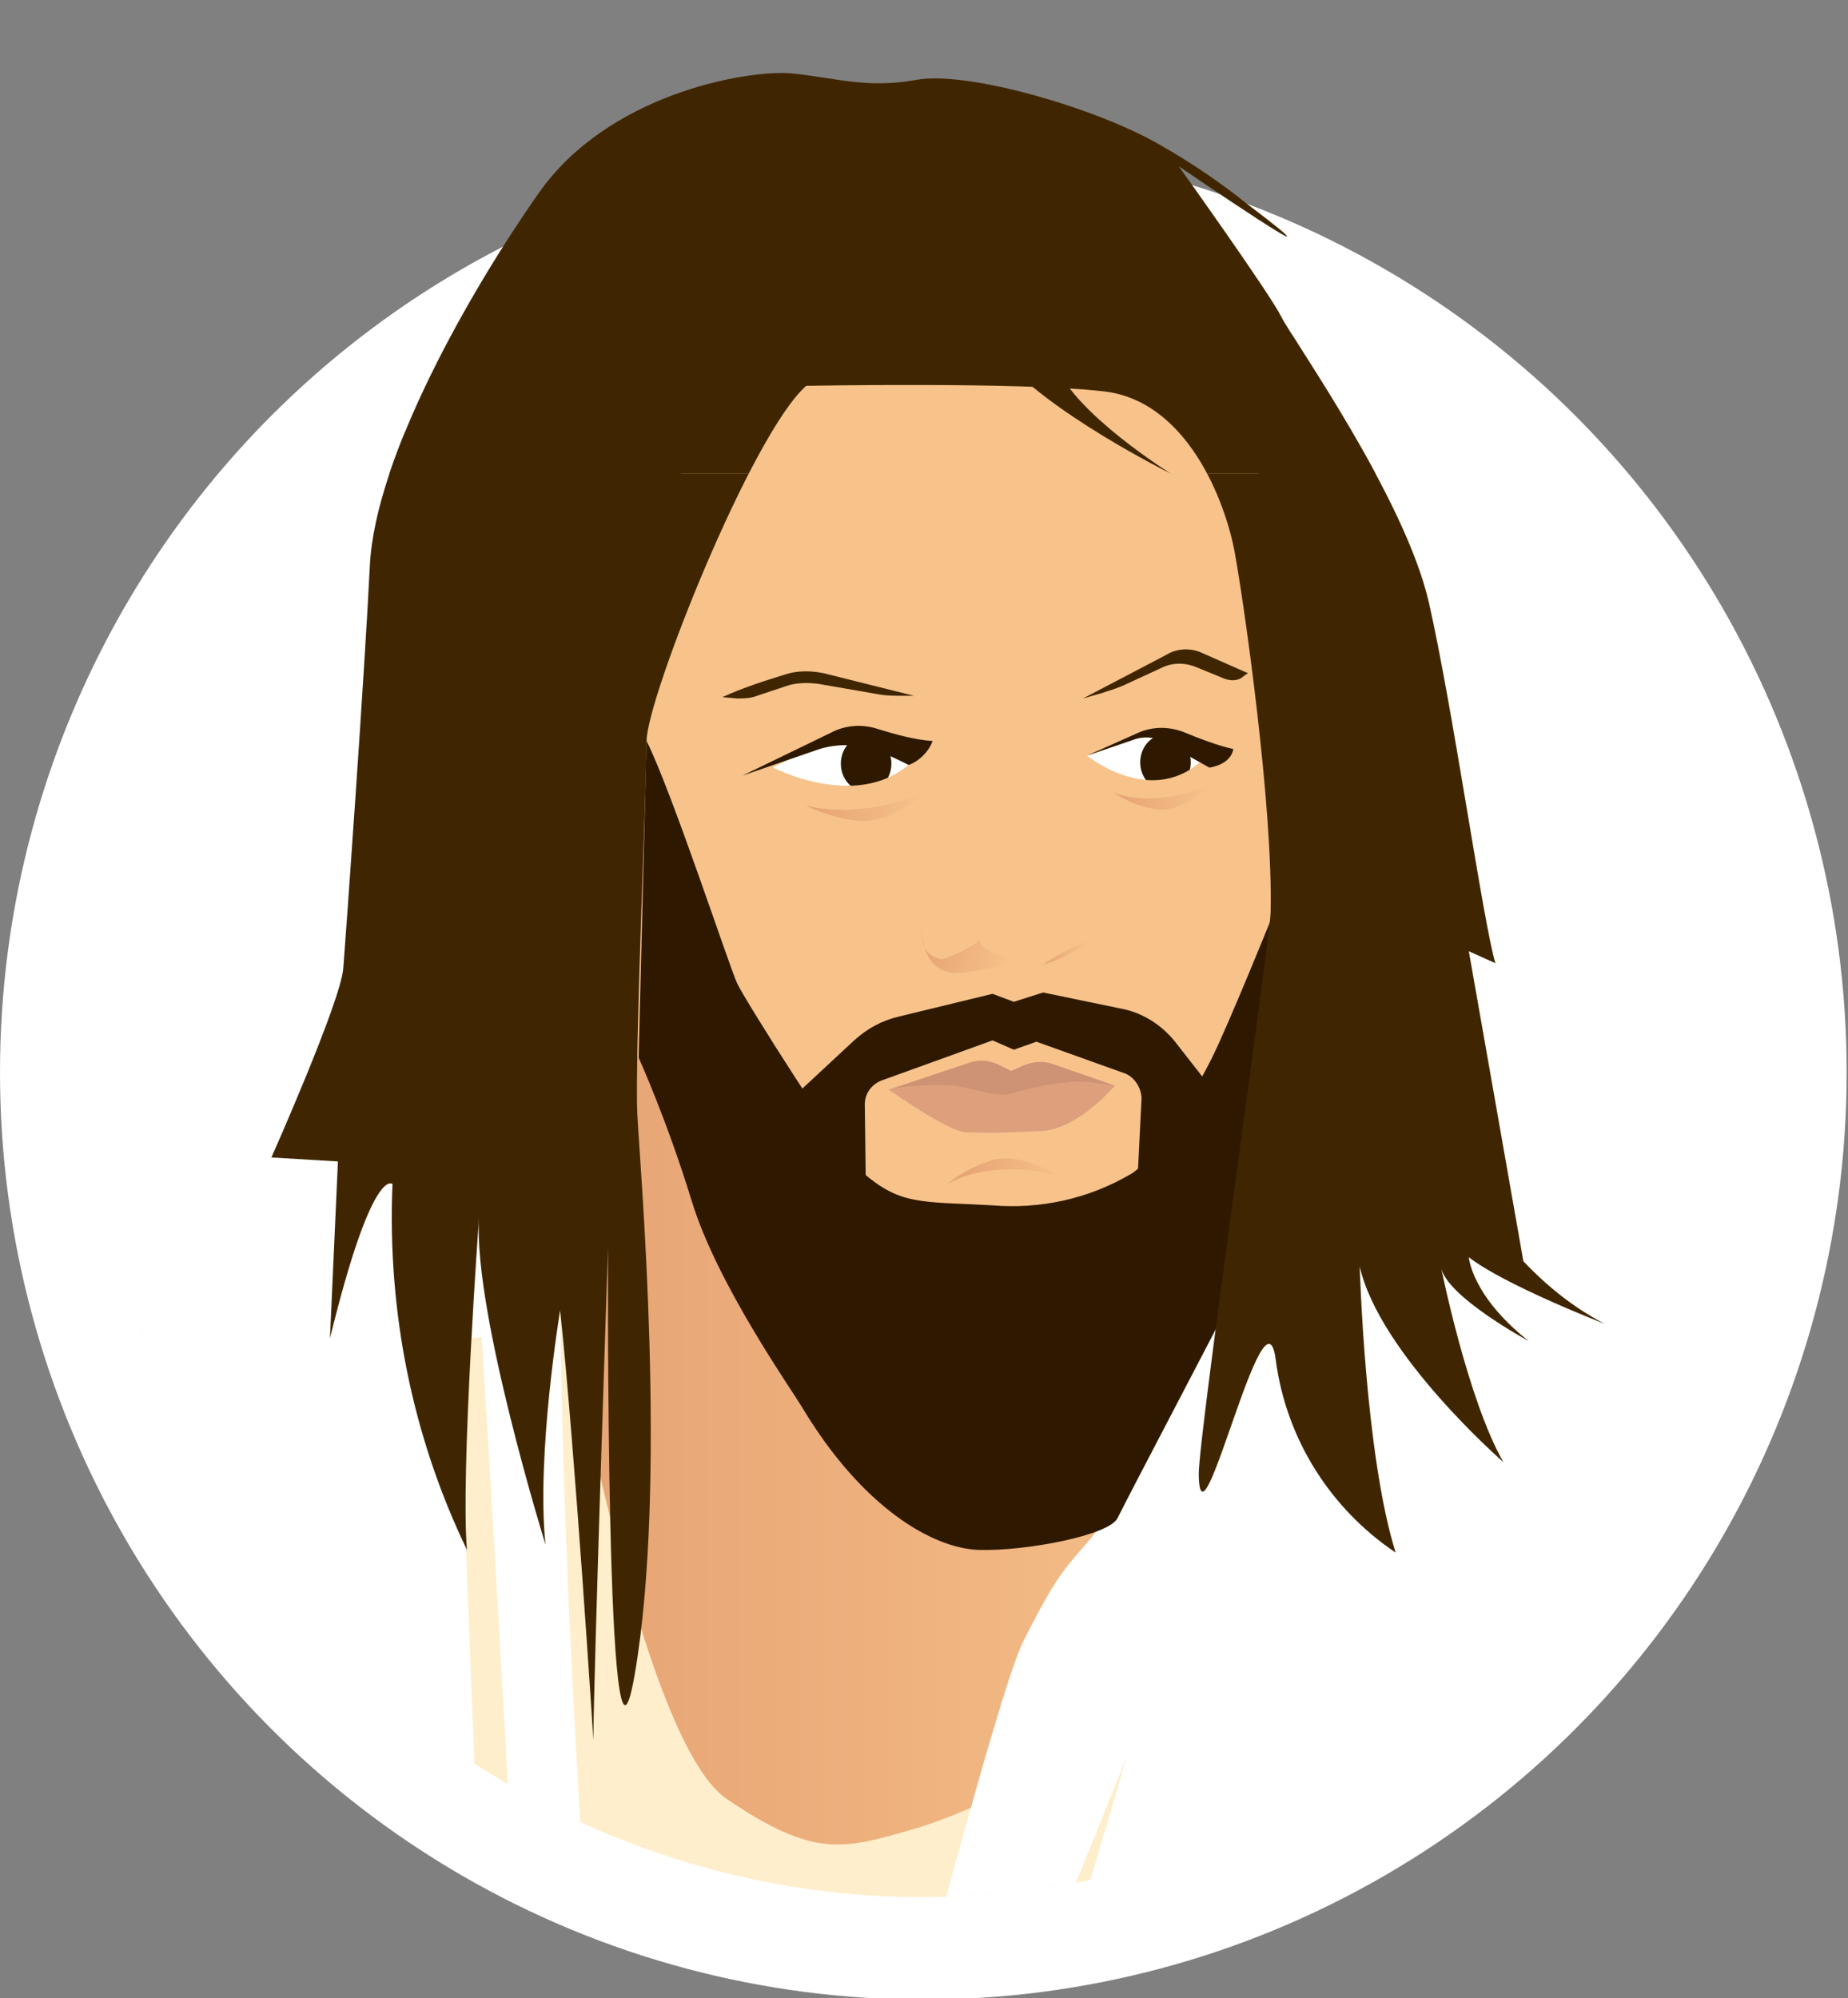 <?xml version="1.0" encoding="utf-8"?>
<!-- Generator: Adobe Illustrator 26.0.2, SVG Export Plug-In . SVG Version: 6.00 Build 0)  -->
<svg version="1.1" id="Laag_1" xmlns="http://www.w3.org/2000/svg" xmlns:xlink="http://www.w3.org/1999/xlink" x="0px" y="0px"
	 viewBox="0 0 138.9 150.2" style="enable-background:new 0 0 138.9 150.2;" xml:space="preserve">
<rect x="0" y="0" width="138.9" height="150.2" fill="#808080" stroke="none"/>
<style type="text/css">
	.st0{fill:#FFFFFF;}
	.st1{clip-path:url(#SVGID_00000023969052660334459690000000756923502878141864_);}
	.st2{fill:#FFEECB;}
	.st3{fill:#2E1900;}
	.st4{fill:url(#SVGID_00000095326681511232609490000002171819789628655781_);}
	.st5{fill:url(#SVGID_00000000940598266312237300000017330244110722249621_);}
	.st6{fill:#FF7E58;}
	.st7{fill:#F7C38B;}
	.st8{fill:#402600;}
	.st9{fill:url(#SVGID_00000164508827536546012350000006377358577444265858_);}
	.st10{fill:url(#SVGID_00000182501761366111264640000008693963337808358308_);}
	.st11{fill:url(#SVGID_00000168112078421678438130000016155601897495697299_);}
	.st12{fill:#DE9F7D;}
	.st13{fill:#CD9374;}
	.st14{fill:url(#SVGID_00000020396736434925136020000016985694740849463734_);}
	.st15{fill:url(#SVGID_00000011720765518360334860000009050971288659368632_);}
	.st16{fill:url(#SVGID_00000173130565255870815480000015734006797147105684_);}
	.st17{fill:#FFD276;}
	.st18{clip-path:url(#SVGID_00000181808167661434733030000009715784359146025908_);}
	.st19{fill:url(#SVGID_00000023977568725762200400000011658700381618467753_);}
	.st20{fill:url(#SVGID_00000155124053615789464700000017050938666232160403_);}
	.st21{fill:url(#SVGID_00000096044593134884256400000015224539234868474533_);}
	.st22{fill:url(#SVGID_00000029725092027510621240000011220386850460868269_);}
	.st23{fill:url(#SVGID_00000094611601585363593530000015652676387743348396_);}
	.st24{fill:url(#SVGID_00000163069249106427976690000003513244768744749216_);}
	.st25{fill:url(#SVGID_00000040536130940954857440000011329096339413858694_);}
	.st26{fill:url(#SVGID_00000000902726011444286750000016057549955650685870_);}
</style>
<g id="Laag_2_00000160155662723476241530000000135404963435916209_">
	<g id="adam">
		<ellipse id="Mask-2-2" class="st0" cx="69.4" cy="80.6" rx="69.4" ry="69.7"/>
		<g>
			<defs>
				<ellipse id="SVGID_1_" cx="69.4" cy="80.6" rx="61.8" ry="62"/>
			</defs>
			<clipPath id="SVGID_00000020369370332993072630000008969896419749563063_">
				<use xlink:href="#SVGID_1_"  style="overflow:visible;"/>
			</clipPath>
			<g style="clip-path:url(#SVGID_00000020369370332993072630000008969896419749563063_);">
				<path class="st2" d="M141.6,120.4c1.6,2.3,4.6,10.5,4.8,15c0.2,4.5,0.2,24.2-0.3,31c-0.5,6.8-2.2,20.3-2,33.9s4.7,37.3,0.1,39.7
					c-4.6,2.4-17,6.6-25.4,6.1c-8.4-0.5-18-25.1-27-25.2c-9.1-0.2-19.1,3.6-19.1,3.6s22.1-25.6,25.8-31.6
					c3.7-5.9,5.8-21.9,12.9-35.6c7.1-13.7,8.8-28.5,16.1-33.7C134.7,118.3,136.8,113.7,141.6,120.4z"/>
				<path class="st3" d="M62.5,83c2.7-0.5,9.5-3.9,10.8-4.1c1.3-0.2,5.4,0,6.1-0.2c0.7-0.2,8.8,3.7,8.8,3.7l2.4-4.2L79.2,75L76,76.5
					L72.3,75l-13.7,3.7L62.5,83z"/>
				
					<linearGradient id="SVGID_00000172431168496453928430000007528748798345869498_" gradientUnits="userSpaceOnUse" x1="-77.18" y1="-65.902" x2="-20.711" y2="-65.902" gradientTransform="matrix(1 0 0 -1 117.47 40.167)">
					<stop  offset="0" style="stop-color:#E6A273"/>
					<stop  offset="1" style="stop-color:#F7C38B"/>
				</linearGradient>
				<path style="fill:url(#SVGID_00000172431168496453928430000007528748798345869498_);" d="M48.2,72.2c0,0,3.8,10.2,5.4,12.9
					c1.6,2.7,10.6,12,13.6,13.1c2.8,1.2,5.8,1.7,8.8,1.6l2.7-0.2c1.2,0.4,2.5,0.1,3.4-0.7c1.4-1.4,14.7-20.6,14.7-20.6l-7.8,31.8
					l-8.7,16.8L71.9,140l-19.5-0.7l-5.9-21.5l-6.3-26.4L48.2,72.2z"/>
				<path class="st0" d="M-9.3,243l-9.9-44.7l-10.8-36.4l-23.5-6.6l-11.8,0.3l-23,18.9l0,0c-12.9,7.4-19.6,22.3-16.5,36.9l3.7,17.4
					h89.8L-9.3,243z"/>
				<path class="st2" d="M73.6,225.3c0,0-16.2,2-18.2,2.4c-2,0.4-66.4,6.4-66.4,6.4s-4.7-16.9-5.4-19.3c-0.7-2.4-5.4-23.4-9.2-31.8
					c-3.7-8.5-10.5-12.2-19-20.4s-17.4-2.8-20.6-6.8c-3.2-4-13.6-12.4-16.3-13.4c-2.7-1-13.9,0-11.4-2.1c2.5-2.1,9.5-7.5,13-8.6
					c3.5-1.1,25.1-12.9,25.1-12.9s6.1-3.5,12.8-6.5c6.8-3,4.7-7.1,8.5-3.1s3.4-0.6,6.1-3.2s4.7-7.6,10.5-5.8c5.8,1.8,4.5,0.9,12,1.6
					c0,0,5.2-4.5,7.5-5c1.4-0.3,2.8-0.2,4.1,0.2c0,0,2.5-4.5,5.7-6.5s13.1-3.6,13.1-3.6l16.7,9.9c0,0,5.8,33.9,12.4,38.4
					s8.8,3.8,14,2.3s12.4-5.6,12.4-5.6L73.6,225.3z"/>
				
					<linearGradient id="SVGID_00000122680049288333348170000004257981979604693668_" gradientUnits="userSpaceOnUse" x1="-185.054" y1="-165.085" x2="-167.527" y2="-143.72" gradientTransform="matrix(1 0 0 -1 117.47 40.167)">
					<stop  offset="0" style="stop-color:#E6A273"/>
					<stop  offset="1" style="stop-color:#F7C38B"/>
				</linearGradient>
				<path style="fill:url(#SVGID_00000122680049288333348170000004257981979604693668_);" d="M-92.9,140.1
					c-7.4,4.4-8.3,6.2-13.4,9.1c-13.3,7.7-12.2,18.3-9.2,23.2c1.8,2.8,10.2,12,14.6,15.4c4.4,3.4,23.6,10.8,32.5,16.6
					c8.9,5.8,13.1,11.2,13.1,11.2s0.6,13.3,3.5,17.6c2.1,3,0.4,10.9-0.7,15.4c-0.5,1.8,0.5,3.7,2.2,4.4l2.3,1c0,0,3.7-11.6,3.7-12.4
					v-15.8l1.1,17l-0.6,11.6c-0.1,1.7,1.1,3.1,2.8,3.2c0.1,0,0.2,0,0.2,0l0,0c1.5,0,2.8-1,3.1-2.5l2.3-12.7l0.1-13.8l1,16l-0.3,8.8
					c-0.1,1.5,1.1,2.8,2.6,2.8c0.1,0,0.3,0,0.4,0l0,0c1.1-0.1,2-0.9,2.3-2l2.5-9c0.5-1.8,0.8-3.7,0.8-5.6v-11.4l1.7,15l-1.5,7.5
					c-0.4,1.9,0.5,3.9,2.1,5l1.1,0.7l5.2-13.2c0.7-1.9,1-3.8,0.8-5.8l-0.6-10.3c-0.1-1.4-0.6-2.7-1.5-3.8
					c-3.1-3.6-10.2-12-11.5-13.6c-1.6-2-9.9-13.3-15.1-18.5c-5.2-5.2-21.7-21.7-23.7-24.6c1.6-3.8,2.5-7.1,3.2-9l0.6-1.9
					C-65.2,155.7-81.1,136.6-92.9,140.1z"/>
				<path class="st0" d="M42.1,96.6c0,0-0.2,49,9.7,123.5v12.4l-55.3,2c0,0,0.9-13.1,0.7-14.7c-0.2-1.6-5.9-42-7.4-51.5
					c-1.6-9.5-3.6-32.1-1.1-46.1s6.5-20.8,6.5-20.8s5.9-7,11.5-4.7c4.3-8.4,9.3-9.3,18.7-10.2L42.1,96.6z"/>
				<path class="st2" d="M12.5,230.6C12.1,215.2,3.7,185,4,159s-0.7-42.7,0.4-50.1s2.3-12,2.3-12S6.9,158.5,8,171s5.2,43.1,7.2,52.2
					c1,4.1,1.8,8.2,2.3,12.4l-5.6-1.4L12.5,230.6z"/>
				<path class="st2" d="M34.4,100.7c1.4,34.1,3.6,98.7,5.2,110c1.6,11.3,0.7-27.3-0.2-50.6c-0.9-23.3-3.2-59.6-3.2-59.6L34.4,100.7
					z"/>
				<path class="st2" d="M11.9,103.9c-1.4,22.6-3.6,72.3-0.4,84.2c3.2,12,7.7,36.8,8.1,42.7c0.4,5.9-1.5-26.2-4.1-41.6
					s-2.7-66.1-2.5-74.7C13.2,105.9,11.9,103.9,11.9,103.9z"/>
				<path class="st6" d="M-40,210.3c-1.9-3-2.8-1.1-1.5,1C-40.2,213.4-38.4,212.9-40,210.3z"/>
				<path class="st0" d="M83.7,113.4c-3.4,4.7-3.4,3.2-6.8,10c-3.4,6.8-24.9,93.7-25.3,95.3s-2.9,9-2.9,9l9.5,3.4l32.8-15.3
					c0,0,35.9-76.5,39.5-82.8c3.6-6.3,8.1-12.2,12.4-10.8c0,0-2.3-6.3-5.2-9c-2.9-2.7-8.8-8.4-10.8-11.1c-2-2.7-8.8-3.5-8.8-3.5
					s-7-3.3-8.1-4.4s-9.7,2.7-9.7,2.7l-9,2.5l-4.5,5.6L83.7,113.4z"/>
				<path class="st2" d="M63.1,226.1c9-17,28-38.6,32.5-49.5s29.8-64.4,17.4-40.7S90.9,182.7,85.9,189S63.1,226.1,63.1,226.1z"/>
				<path class="st2" d="M48.7,227.6c3.2-9.7,9.9-31.2,18.3-52s16.7-40.9,17.6-43.4c0.9-2.5-13.8,46.8-20.6,64.1
					c-6.8,17.4-26.2,58.1-3.2,18.3s36.1-75.7,33.4-65.1c-2.7,10.6-36.6,76.8-38.2,80.2c-1.6,3.4-7.7,3.4-7.7,3.4L48.7,227.6z"/>
				<polygon class="st7" points="96.8,78.3 99,56.4 92.7,26.8 81,22.9 57,25 44.4,48 45,75.4 62,99.1 77.3,103.1 89.3,96.1 
					94.7,86.9 				"/>
				<path class="st8" d="M75.1,26.6c3.4,4.3,12.9,9,12.9,9s-7.2-4.5-8.6-8.1L75.1,26.6z"/>
				
					<linearGradient id="SVGID_00000102541097436814234970000005746433614683100863_" gradientUnits="userSpaceOnUse" x1="-48.527" y1="-30.742" x2="-41.333" y2="-32.631" gradientTransform="matrix(1 0 0 -1 117.47 40.167)">
					<stop  offset="0" style="stop-color:#E6A273"/>
					<stop  offset="1" style="stop-color:#F7C38B"/>
				</linearGradient>
				<path style="fill:url(#SVGID_00000102541097436814234970000005746433614683100863_);" d="M76.3,72.1c-2.4-0.3-2.7-1.4-2.7-1.4
					c-0.8,0.6-1.8,1.1-2.8,1.4c-1.7-0.3-1.5-1.8-1.5-2.6c0,0-0.3,4.1,3.2,3.6C76,72.6,76.3,72.1,76.3,72.1z"/>
				
					<linearGradient id="SVGID_00000109740399781165714060000015170717795158849175_" gradientUnits="userSpaceOnUse" x1="-38.808" y1="-31.159" x2="-36.09" y2="-31.869" gradientTransform="matrix(1 0 0 -1 117.47 40.167)">
					<stop  offset="0" style="stop-color:#E6A273"/>
					<stop  offset="1" style="stop-color:#F7C38B"/>
				</linearGradient>
				<path style="fill:url(#SVGID_00000109740399781165714060000015170717795158849175_);" d="M78.4,72.5c1.1-0.8,4.1-2.3,3.2-1.5
					C80.5,71.7,79.5,72.2,78.4,72.5z"/>
				
					<linearGradient id="SVGID_00000061432801180440893150000009427085362573296006_" gradientUnits="userSpaceOnUse" x1="170.159" y1="146.752" x2="179.422" y2="146.752" gradientTransform="matrix(0.89 -0.2 0.22 0.98 -111.74 -20.846)">
					<stop  offset="0" style="stop-color:#E6A273"/>
					<stop  offset="1" style="stop-color:#F7C38B"/>
				</linearGradient>
				<path style="fill:url(#SVGID_00000061432801180440893150000009427085362573296006_);" d="M71.1,89.1c0.9-0.7,4.2-1.9,8.5-0.7
					c0,0-3.1-2-5.3-1.1C73.1,87.7,72,88.3,71.1,89.1z"/>
				<path class="st3" d="M48.6,55.7c1.9,3.8,6.2,16.9,6.8,18.2c0.6,1.3,8,13,9.4,14.2c2.9,2.5,4.3,2.2,9.8,2.5
					c3.6,0.3,7.2-0.5,10.3-2.3c1.9-1,5-6.4,6.2-8.8c1.2-2.4,4.6-10.8,4.6-10.8s1.6,14.3-1.1,21.7c-0.5,1.3-1.7,4.9-1.7,4.9l-1.2,4
					l-4.8,9.2c0,0-2.3,4.4-2.9,5.6c-0.6,1.3-6.9,2.5-10.4,2.4s-8.8-3.2-13.3-10.7c-0.9-1.5-6.4-9.3-8.3-15.5c-1.9-6.2-4-10.8-4-10.8
					L48.6,55.7z"/>
				<path class="st12" d="M83.8,81.6c0,0-2.6,3.1-5.3,3.4c-2,0.1-3.9,0.2-5.9,0.1c-1.3,0-5.8-3.2-5.8-3.2l9.4-1.3L83.8,81.6z"/>
				<path class="st13" d="M66.8,81.9c1.7-0.3,3.3-0.4,5-0.3c1.2,0.2,3.2,0.9,4.2,0.6c1.6-0.5,3.3-0.8,4.9-0.9c1,0,2,0.2,2.9,0.3
					l-4.6-1.6c-0.8-0.3-1.6-0.2-2.3,0.1L76,80.5l-0.8-0.4c-0.7-0.4-1.6-0.5-2.4-0.2L66.8,81.9z"/>
				<path class="st8" d="M60.6,29c-4.1,3.6-12,23.5-12,26.7s-0.9,24-0.7,28c0.2,4,2.3,27.8-0.2,42.2c-2.2,12.7-2-32.1-2-32.1
					s-1.1,32.8-1.1,37c0,0-1.4-22.1-2.5-32.3c0,0-1.8,10.8-1.1,17.6c0,0-5.4-17.4-5-24.5c0,0-1.4,19.3-0.9,24.9
					C31,108,29.1,98.6,29.5,89c0,0-1.5-1.5-4.7,11.6l0.6-13.3L20.4,87c0,0,5.2-11.7,5.4-14.2s1.6-22.1,2-30.3
					c0.4-8.1,7.5-20.6,12.7-28s15.4-9.2,18.8-9C62.7,5.8,65,6.7,68.9,6s13.7,2.2,18.3,4.9c2.3,1.3,4.5,2.8,6.5,4.4
					c9.1,6.9-5.1-2.8-5.1-2.8s6.8,9.5,7.7,11.3s9.3,13.6,11.1,21.5c1.8,7.9,4.1,24.2,5,27.1l-2-0.9l4.1,23.3
					c1.8,1.9,3.8,3.5,6.1,4.7c0,0-7.5-2.9-10.2-5c0,0,0.2,2.9,4.5,6.3c0,0-6.3-3.4-6.6-5.6c0,0,2,10,4.7,14.7c0,0-9.3-8.1-10.8-14.7
					c0,0,0.4,14.2,2.7,21.5c-4.9-3.3-8.2-8.5-9-14.4c-0.8-6.7-5.7,15.3-5.8,8.5c0-3,5.3-39.7,5.4-42.2c0.2-7.9-2-23.3-2.7-27.1
					c-0.7-3.8-3.6-11.5-10-12.1C76.6,28.7,60.6,29,60.6,29z"/>
				<path class="st0" d="M58.1,57.7c0,0,6.1,3.2,10.2-0.2c0,0-2.1-2.3-2.9-2.3S63,55.1,63,55.1L58.1,57.7z"/>
				<path class="st8" d="M54.3,52.4c1.5-0.7,3.4-1.3,4.7-1.7c0.9-0.3,1.9-0.3,2.9-0.1l6.8,1.7h-0.8c-0.6,0-1.2,0-1.8-0.1l-4.6-0.8
					c-0.8-0.1-1.7-0.1-2.5,0.2l-2.1,0.7c-0.5,0.2-1,0.2-1.5,0.2L54.3,52.4z"/>
				<path class="st3" d="M68.3,57.5c-0.8-0.4-1.6-0.8-2.5-1.1c-1.4-0.5-2.9-0.5-4.2-0.1l-5.8,2l6.6-3.2c1.1-0.6,2.4-0.7,3.6-0.3
					c1.3,0.4,2.7,0.8,4.1,0.9C69.8,56.5,69.1,57.2,68.3,57.5z"/>
				<ellipse class="st3" cx="65.1" cy="57.4" rx="1.9" ry="2.1"/>
				<path class="st7" d="M58.1,57.7c0,0,6.1,3.2,10.2-0.2c0,0,0.6,3-2.8,3.2c-2.3,0.2-4.7-0.2-6.8-1.2
					C58.1,59.2,57.7,58.4,58.1,57.7C58.1,57.7,58.1,57.7,58.1,57.7z"/>
				
					<linearGradient id="SVGID_00000158009139957032005890000006032358574217763768_" gradientUnits="userSpaceOnUse" x1="-57.015" y1="-20.321" x2="-47.761" y2="-20.321" gradientTransform="matrix(1 0 0 -1 117.47 40.167)">
					<stop  offset="0" style="stop-color:#E6A273"/>
					<stop  offset="1" style="stop-color:#F7C38B"/>
				</linearGradient>
				<path style="fill:url(#SVGID_00000158009139957032005890000006032358574217763768_);" d="M60.5,60.5c1.1,0.4,5,0.9,9.3-1.1
					c0,0-2.8,2.6-5.4,2.3C63,61.5,61.6,61.1,60.5,60.5z"/>
				<path class="st0" d="M81.7,56.8c0,0,4.6,3.8,8.5,0.5l-1.1-1.8l-2.5-0.4L81.7,56.8z"/>
				<path class="st8" d="M81.4,52.5l6.3-3.3c0.8-0.5,1.9-0.5,2.7-0.1l3.4,1.5l-0.3,0.2c-0.4,0.4-1,0.4-1.5,0.2l-2.2-0.9
					c-0.8-0.3-1.7-0.3-2.5,0.1l-2.6,1.2c-0.6,0.3-1.3,0.5-1.9,0.7L81.4,52.5z"/>
				<path class="st3" d="M81.7,56.8l3.5-1.2c0.8-0.3,1.8-0.2,2.5,0.3l3.2,1.8c0,0,1.6-0.2,1.8-1.4c-1-0.2-2.6-0.8-3.8-1.3
					c-1.1-0.4-2.3-0.4-3.4,0.1L81.7,56.8z"/>
				<ellipse class="st3" cx="87.6" cy="57.3" rx="1.9" ry="2.1"/>
				<path class="st7" d="M81.7,56.8c0,0,4.6,3.8,8.5,0.5c0,0,0.2,1.6-0.5,2c-1.6,0.7-3.4,0.9-5.2,0.6c-0.9-0.2-1.8-0.7-2.4-1.4
					C81.6,58.1,81.7,56.8,81.7,56.8z"/>
				
					<linearGradient id="SVGID_00000044892497658696702880000011555043228522929281_" gradientUnits="userSpaceOnUse" x1="-49.439" y1="129.386" x2="-41.815" y2="129.386" gradientTransform="matrix(0.999 5.495018e-02 5.495018e-02 -0.999 125.892 191.45)">
					<stop  offset="0" style="stop-color:#E6A273"/>
					<stop  offset="1" style="stop-color:#F7C38B"/>
				</linearGradient>
				<path style="fill:url(#SVGID_00000044892497658696702880000011555043228522929281_);" d="M83.6,59.5c0.9,0.5,4,1.1,7.7-0.7
					c0,0-2.5,2.5-4.6,2C85.6,60.6,84.6,60.2,83.6,59.5z"/>
				<path class="st3" d="M59.9,82.2l4.3-4c1-0.9,2.1-1.5,3.4-1.8l7-1.7l1.6,0.6l2.2-0.7l5.8,1.2c1.7,0.3,3.2,1.3,4.2,2.6l3.2,4.1
					l-6.2,8.1l0.4-8c0-0.8-0.5-1.6-1.2-1.9l-6.7-2.4l-1.7,0.6l-1.6-0.7l-8.3,3c-0.8,0.3-1.3,1-1.3,1.8l0.1,8L59.9,82.2z"/>
				
					<linearGradient id="SVGID_00000026872807739457411750000000953037095954190980_" gradientUnits="userSpaceOnUse" x1="-60.614" y1="-200.762" x2="-60.614" y2="-183.785" gradientTransform="matrix(1 0 0 -1 117.47 40.167)">
					<stop  offset="0" style="stop-color:#E6A273"/>
					<stop  offset="1" style="stop-color:#F7C38B"/>
				</linearGradient>
				<path style="fill:url(#SVGID_00000026872807739457411750000000953037095954190980_);" d="M94.1,220.7c-8.7,0.1-29,5.1-37.2,5.3
					s-24,2-31.2,2.6s-26.6,4.3-30.9,4.6c-4.4,0.3,1,18,1,18s29.7,3.6,38.1,3.6s65.7-7.3,78.8-8.1c13.1-0.8,6.4-10,6.4-10
					S105.3,220.5,94.1,220.7z"/>
				<path class="st17" d="M90.9,215.8c4.2-4.4,8.3-4.7,10.7-5.9c2.4-1.2,2.9-6.6,5.3-7.3c5.4-19.7,6.4-24.4,0.7-12
					C101.8,203,90.9,215.8,90.9,215.8z"/>
				<path class="st17" d="M108.7,207.5c6.6-0.8,5.4-1.3,9.5-0.2s3.4-1.7,9.8,1.5c6.4,3.2,11.4-0.3,3.6-3.2
					c-7.8-2.9-6.1-3.6-12.4-3.4C112.9,202.4,108.7,207.5,108.7,207.5z"/>
				<path class="st17" d="M108,202.1c5.2-3.6,3.2-1.7,9.1-7.5c5.9-5.8,15.9-7.3,15.9-7.3s1-3-3.2-2.9c-4.2,0.2-9.3,3.4-11.5,6.4
					c-2.2,3-1.5,3.4-5.4,5.9C109,199.4,108,202.1,108,202.1z"/>
			</g>
		</g>
		<g>
			<defs>
				<rect id="SVGID_00000009562011972819926770000001688741726816785322_" x="20.9" y="-3.7" width="107.3" height="39.3"/>
			</defs>
			<clipPath id="SVGID_00000170264728774108514220000005413828739475075248_">
				<use xlink:href="#SVGID_00000009562011972819926770000001688741726816785322_"  style="overflow:visible;"/>
			</clipPath>
			<g style="clip-path:url(#SVGID_00000170264728774108514220000005413828739475075248_);">
				<path class="st2" d="M141.6,120.4c1.6,2.3,4.6,10.5,4.8,15c0.2,4.5,0.2,24.2-0.3,31c-0.5,6.8-2.2,20.3-2,33.9s4.7,37.3,0.1,39.7
					c-4.6,2.4-17,6.6-25.4,6.1c-8.4-0.5-18-25.1-27-25.2c-9.1-0.2-19.1,3.6-19.1,3.6s22.1-25.6,25.8-31.6
					c3.7-5.9,5.8-21.9,12.9-35.6c7.1-13.7,8.8-28.5,16.1-33.7C134.7,118.3,136.8,113.7,141.6,120.4z"/>
				<path class="st3" d="M62.5,83c2.7-0.5,9.5-3.9,10.8-4.1c1.3-0.2,5.4,0,6.1-0.2c0.7-0.2,8.8,3.7,8.8,3.7l2.4-4.2L79.2,75L76,76.5
					L72.3,75l-13.7,3.7L62.5,83z"/>
				
					<linearGradient id="SVGID_00000103232365674722644390000009110304948248999318_" gradientUnits="userSpaceOnUse" x1="-77.18" y1="-65.902" x2="-20.711" y2="-65.902" gradientTransform="matrix(1 0 0 -1 117.47 40.167)">
					<stop  offset="0" style="stop-color:#E6A273"/>
					<stop  offset="1" style="stop-color:#F7C38B"/>
				</linearGradient>
				<path style="fill:url(#SVGID_00000103232365674722644390000009110304948248999318_);" d="M48.2,72.2c0,0,3.8,10.2,5.4,12.9
					c1.6,2.7,10.6,12,13.6,13.1c2.8,1.2,5.8,1.7,8.8,1.6l2.7-0.2c1.2,0.4,2.5,0.1,3.4-0.7c1.4-1.4,14.7-20.6,14.7-20.6l-7.8,31.8
					l-8.7,16.8L71.9,140l-19.5-0.7l-5.9-21.5l-6.3-26.4L48.2,72.2z"/>
				<path class="st0" d="M-9.3,243l-9.9-44.7l-10.8-36.4l-23.5-6.6l-11.8,0.3l-23,18.9l0,0c-12.9,7.4-19.6,22.3-16.5,36.9l3.7,17.4
					h89.8L-9.3,243z"/>
				<path class="st2" d="M73.6,225.3c0,0-16.2,2-18.2,2.4c-2,0.4-66.4,6.4-66.4,6.4s-4.7-16.9-5.4-19.3c-0.7-2.4-5.4-23.4-9.2-31.8
					c-3.7-8.5-10.5-12.2-19-20.4s-17.4-2.8-20.6-6.8c-3.2-4-13.6-12.4-16.3-13.4c-2.7-1-13.9,0-11.4-2.1c2.5-2.1,9.5-7.5,13-8.6
					c3.5-1.1,25.1-12.9,25.1-12.9s6.1-3.5,12.8-6.5c6.8-3,4.7-7.1,8.5-3.1s3.4-0.6,6.1-3.2s4.7-7.6,10.5-5.8c5.8,1.8,4.5,0.9,12,1.6
					c0,0,5.2-4.5,7.5-5c1.4-0.3,2.8-0.2,4.1,0.2c0,0,2.5-4.5,5.7-6.5s13.1-3.6,13.1-3.6l16.7,9.9c0,0,5.8,33.9,12.4,38.4
					s8.8,3.8,14,2.3s12.4-5.6,12.4-5.6L73.6,225.3z"/>
				
					<linearGradient id="SVGID_00000166634587426670531620000007114123903708122759_" gradientUnits="userSpaceOnUse" x1="-185.054" y1="-165.085" x2="-167.527" y2="-143.72" gradientTransform="matrix(1 0 0 -1 117.47 40.167)">
					<stop  offset="0" style="stop-color:#E6A273"/>
					<stop  offset="1" style="stop-color:#F7C38B"/>
				</linearGradient>
				<path style="fill:url(#SVGID_00000166634587426670531620000007114123903708122759_);" d="M-92.9,140.1
					c-7.4,4.4-8.3,6.2-13.4,9.1c-13.3,7.7-12.2,18.3-9.2,23.2c1.8,2.8,10.2,12,14.6,15.4c4.4,3.4,23.6,10.8,32.5,16.6
					c8.9,5.8,13.1,11.2,13.1,11.2s0.6,13.3,3.5,17.6c2.1,3,0.4,10.9-0.7,15.4c-0.5,1.8,0.5,3.7,2.2,4.4l2.3,1c0,0,3.7-11.6,3.7-12.4
					v-15.8l1.1,17l-0.6,11.6c-0.1,1.7,1.1,3.1,2.8,3.2c0.1,0,0.2,0,0.2,0l0,0c1.5,0,2.8-1,3.1-2.5l2.3-12.7l0.1-13.8l1,16l-0.3,8.8
					c-0.1,1.5,1.1,2.8,2.6,2.8c0.1,0,0.3,0,0.4,0l0,0c1.1-0.1,2-0.9,2.3-2l2.5-9c0.5-1.8,0.8-3.7,0.8-5.6v-11.4l1.7,15l-1.5,7.5
					c-0.4,1.9,0.5,3.9,2.1,5l1.1,0.7l5.2-13.2c0.7-1.9,1-3.8,0.8-5.8l-0.6-10.3c-0.1-1.4-0.6-2.7-1.5-3.8
					c-3.1-3.6-10.2-12-11.5-13.6c-1.6-2-9.9-13.3-15.1-18.5c-5.2-5.2-21.7-21.7-23.7-24.6c1.6-3.8,2.5-7.1,3.2-9l0.6-1.9
					C-65.2,155.7-81.1,136.6-92.9,140.1z"/>
				<path class="st0" d="M42.1,96.6c0,0-0.2,49,9.7,123.5v12.4l-55.3,2c0,0,0.9-13.1,0.7-14.7c-0.2-1.6-5.9-42-7.4-51.5
					c-1.6-9.5-3.6-32.1-1.1-46.1s6.5-20.8,6.5-20.8s5.9-7,11.5-4.7c4.3-8.4,9.3-9.3,18.7-10.2L42.1,96.6z"/>
				<path class="st2" d="M12.5,230.6C12.1,215.2,3.7,185,4,159s-0.7-42.7,0.4-50.1s2.3-12,2.3-12S6.9,158.5,8,171s5.2,43.1,7.2,52.2
					c1,4.1,1.8,8.2,2.3,12.4l-5.6-1.4L12.5,230.6z"/>
				<path class="st2" d="M34.4,100.7c1.4,34.1,3.6,98.7,5.2,110c1.6,11.3,0.7-27.3-0.2-50.6c-0.9-23.3-3.2-59.6-3.2-59.6L34.4,100.7
					z"/>
				<path class="st2" d="M11.9,103.9c-1.4,22.6-3.6,72.3-0.4,84.2c3.2,12,7.7,36.8,8.1,42.7c0.4,5.9-1.5-26.2-4.1-41.6
					s-2.7-66.1-2.5-74.7C13.2,105.9,11.9,103.9,11.9,103.9z"/>
				<path class="st6" d="M-40,210.3c-1.9-3-2.8-1.1-1.5,1C-40.2,213.4-38.4,212.9-40,210.3z"/>
				<path class="st0" d="M83.7,113.4c-3.4,4.7-3.4,3.2-6.8,10c-3.4,6.8-24.9,93.7-25.3,95.3s-2.9,9-2.9,9l9.5,3.4l32.8-15.3
					c0,0,35.9-76.5,39.5-82.8c3.6-6.3,8.1-12.2,12.4-10.8c0,0-2.3-6.3-5.2-9c-2.9-2.7-8.8-8.4-10.8-11.1c-2-2.7-8.8-3.5-8.8-3.5
					s-7-3.3-8.1-4.4s-9.7,2.7-9.7,2.7l-9,2.5l-4.5,5.6L83.7,113.4z"/>
				<path class="st2" d="M63.1,226.1c9-17,28-38.6,32.5-49.5s29.8-64.4,17.4-40.7S90.9,182.7,85.9,189S63.1,226.1,63.1,226.1z"/>
				<path class="st2" d="M48.7,227.6c3.2-9.7,9.9-31.2,18.3-52s16.7-40.9,17.6-43.4c0.9-2.5-13.8,46.8-20.6,64.1
					c-6.8,17.4-26.2,58.1-3.2,18.3s36.1-75.7,33.4-65.1c-2.7,10.6-36.6,76.8-38.2,80.2c-1.6,3.4-7.7,3.4-7.7,3.4L48.7,227.6z"/>
				<polygon class="st7" points="96.8,78.3 99,56.4 92.7,26.8 81,22.9 57,25 44.4,48 45,75.4 62,99.1 77.3,103.1 89.3,96.1 
					94.7,86.9 				"/>
				<path class="st8" d="M75.1,26.6c3.4,4.3,12.9,9,12.9,9s-7.2-4.5-8.6-8.1L75.1,26.6z"/>
				
					<linearGradient id="SVGID_00000127753637856267971320000004683800998008983939_" gradientUnits="userSpaceOnUse" x1="-48.527" y1="-30.742" x2="-41.333" y2="-32.631" gradientTransform="matrix(1 0 0 -1 117.47 40.167)">
					<stop  offset="0" style="stop-color:#E6A273"/>
					<stop  offset="1" style="stop-color:#F7C38B"/>
				</linearGradient>
				<path style="fill:url(#SVGID_00000127753637856267971320000004683800998008983939_);" d="M76.3,72.1c-2.4-0.3-2.7-1.4-2.7-1.4
					c-0.8,0.6-1.8,1.1-2.8,1.4c-1.7-0.3-1.5-1.8-1.5-2.6c0,0-0.3,4.1,3.2,3.6C76,72.6,76.3,72.1,76.3,72.1z"/>
				
					<linearGradient id="SVGID_00000134972087272445465060000008594376362903342212_" gradientUnits="userSpaceOnUse" x1="-38.808" y1="-31.159" x2="-36.09" y2="-31.869" gradientTransform="matrix(1 0 0 -1 117.47 40.167)">
					<stop  offset="0" style="stop-color:#E6A273"/>
					<stop  offset="1" style="stop-color:#F7C38B"/>
				</linearGradient>
				<path style="fill:url(#SVGID_00000134972087272445465060000008594376362903342212_);" d="M78.4,72.5c1.1-0.8,4.1-2.3,3.2-1.5
					C80.5,71.7,79.5,72.2,78.4,72.5z"/>
				
					<linearGradient id="SVGID_00000062871111203095888290000011053420482966665871_" gradientUnits="userSpaceOnUse" x1="170.159" y1="146.752" x2="179.422" y2="146.752" gradientTransform="matrix(0.89 -0.2 0.22 0.98 -111.74 -20.846)">
					<stop  offset="0" style="stop-color:#E6A273"/>
					<stop  offset="1" style="stop-color:#F7C38B"/>
				</linearGradient>
				<path style="fill:url(#SVGID_00000062871111203095888290000011053420482966665871_);" d="M71.1,89.1c0.9-0.7,4.2-1.9,8.5-0.7
					c0,0-3.1-2-5.3-1.1C73.1,87.7,72,88.3,71.1,89.1z"/>
				<path class="st3" d="M48.6,55.7c1.9,3.8,6.2,16.9,6.8,18.2c0.6,1.3,8,13,9.4,14.2c2.9,2.5,4.3,2.2,9.8,2.5
					c3.6,0.3,7.2-0.5,10.3-2.3c1.9-1,5-6.4,6.2-8.8c1.2-2.4,4.6-10.8,4.6-10.8s1.6,14.3-1.1,21.7c-0.5,1.3-1.7,4.9-1.7,4.9l-1.2,4
					l-4.8,9.2c0,0-2.3,4.4-2.9,5.6c-0.6,1.3-6.9,2.5-10.4,2.4s-8.8-3.2-13.3-10.7c-0.9-1.5-6.4-9.3-8.3-15.5c-1.9-6.2-4-10.8-4-10.8
					L48.6,55.7z"/>
				<path class="st12" d="M83.8,81.6c0,0-2.6,3.1-5.3,3.4c-2,0.1-3.9,0.2-5.9,0.1c-1.3,0-5.8-3.2-5.8-3.2l9.4-1.3L83.8,81.6z"/>
				<path class="st13" d="M66.8,81.9c1.7-0.3,3.3-0.4,5-0.3c1.2,0.2,3.2,0.9,4.2,0.6c1.6-0.5,3.3-0.8,4.9-0.9c1,0,2,0.2,2.9,0.3
					l-4.6-1.6c-0.8-0.3-1.6-0.2-2.3,0.1L76,80.5l-0.8-0.4c-0.7-0.4-1.6-0.5-2.4-0.2L66.8,81.9z"/>
				<path class="st8" d="M60.6,29c-4.1,3.6-12,23.5-12,26.7s-0.9,24-0.7,28c0.2,4,2.3,27.8-0.2,42.2c-2.2,12.7-2-32.1-2-32.1
					s-1.1,32.8-1.1,37c0,0-1.4-22.1-2.5-32.3c0,0-1.8,10.8-1.1,17.6c0,0-5.4-17.4-5-24.5c0,0-1.4,19.3-0.9,24.9
					C31,108,29.1,98.6,29.5,89c0,0-1.5-1.5-4.7,11.6l0.6-13.3L20.4,87c0,0,5.2-11.7,5.4-14.2s1.6-22.1,2-30.3
					c0.4-8.1,7.5-20.6,12.7-28s15.4-9.2,18.8-9C62.7,5.8,65,6.7,68.9,6s13.7,2.2,18.3,4.9c2.3,1.3,4.5,2.8,6.5,4.4
					c9.1,6.9-5.1-2.8-5.1-2.8s6.8,9.5,7.7,11.3s9.3,13.6,11.1,21.5c1.8,7.9,4.1,24.2,5,27.1l-2-0.9l4.1,23.3
					c1.8,1.9,3.8,3.5,6.1,4.7c0,0-7.5-2.9-10.2-5c0,0,0.2,2.9,4.5,6.3c0,0-6.3-3.4-6.6-5.6c0,0,2,10,4.7,14.7c0,0-9.3-8.1-10.8-14.7
					c0,0,0.4,14.2,2.7,21.5c-4.9-3.3-8.2-8.5-9-14.4c-0.8-6.7-5.7,15.3-5.8,8.5c0-3,5.3-39.7,5.4-42.2c0.2-7.9-2-23.3-2.7-27.1
					c-0.7-3.8-3.6-11.5-10-12.1C76.6,28.7,60.6,29,60.6,29z"/>
				<path class="st0" d="M58.1,57.7c0,0,6.1,3.2,10.2-0.2c0,0-2.1-2.3-2.9-2.3S63,55.1,63,55.1L58.1,57.7z"/>
				<path class="st8" d="M54.3,52.4c1.5-0.7,3.4-1.3,4.7-1.7c0.9-0.3,1.9-0.3,2.9-0.1l6.8,1.7h-0.8c-0.6,0-1.2,0-1.8-0.1l-4.6-0.8
					c-0.8-0.1-1.7-0.1-2.5,0.2l-2.1,0.7c-0.5,0.2-1,0.2-1.5,0.2L54.3,52.4z"/>
				<path class="st3" d="M68.3,57.5c-0.8-0.4-1.6-0.8-2.5-1.1c-1.4-0.5-2.9-0.5-4.2-0.1l-5.8,2l6.6-3.2c1.1-0.6,2.4-0.7,3.6-0.3
					c1.3,0.4,2.7,0.8,4.1,0.9C69.8,56.5,69.1,57.2,68.3,57.5z"/>
				<ellipse class="st3" cx="65.1" cy="57.4" rx="1.9" ry="2.1"/>
				<path class="st7" d="M58.1,57.7c0,0,6.1,3.2,10.2-0.2c0,0,0.6,3-2.8,3.2c-2.3,0.2-4.7-0.2-6.8-1.2
					C58.1,59.2,57.7,58.4,58.1,57.7C58.1,57.7,58.1,57.7,58.1,57.7z"/>
				
					<linearGradient id="SVGID_00000067220461494537724780000000965605726262001301_" gradientUnits="userSpaceOnUse" x1="-57.015" y1="-20.321" x2="-47.761" y2="-20.321" gradientTransform="matrix(1 0 0 -1 117.47 40.167)">
					<stop  offset="0" style="stop-color:#E6A273"/>
					<stop  offset="1" style="stop-color:#F7C38B"/>
				</linearGradient>
				<path style="fill:url(#SVGID_00000067220461494537724780000000965605726262001301_);" d="M60.5,60.5c1.1,0.4,5,0.9,9.3-1.1
					c0,0-2.8,2.6-5.4,2.3C63,61.5,61.6,61.1,60.5,60.5z"/>
				<path class="st0" d="M81.7,56.8c0,0,4.6,3.8,8.5,0.5l-1.1-1.8l-2.5-0.4L81.7,56.8z"/>
				<path class="st8" d="M81.4,52.5l6.3-3.3c0.8-0.5,1.9-0.5,2.7-0.1l3.4,1.5l-0.3,0.2c-0.4,0.4-1,0.4-1.5,0.2l-2.2-0.9
					c-0.8-0.3-1.7-0.3-2.5,0.1l-2.6,1.2c-0.6,0.3-1.3,0.5-1.9,0.7L81.4,52.5z"/>
				<path class="st3" d="M81.7,56.8l3.5-1.2c0.8-0.3,1.8-0.2,2.5,0.3l3.2,1.8c0,0,1.6-0.2,1.8-1.4c-1-0.2-2.6-0.8-3.8-1.3
					c-1.1-0.4-2.3-0.4-3.4,0.1L81.7,56.8z"/>
				<ellipse class="st3" cx="87.6" cy="57.3" rx="1.9" ry="2.1"/>
				<path class="st7" d="M81.7,56.8c0,0,4.6,3.8,8.5,0.5c0,0,0.2,1.6-0.5,2c-1.6,0.7-3.4,0.9-5.2,0.6c-0.9-0.2-1.8-0.7-2.4-1.4
					C81.6,58.1,81.7,56.8,81.7,56.8z"/>
				
					<linearGradient id="SVGID_00000041987591851203079390000003064448087794620057_" gradientUnits="userSpaceOnUse" x1="-49.439" y1="129.386" x2="-41.815" y2="129.386" gradientTransform="matrix(0.999 5.495018e-02 5.495018e-02 -0.999 125.892 191.45)">
					<stop  offset="0" style="stop-color:#E6A273"/>
					<stop  offset="1" style="stop-color:#F7C38B"/>
				</linearGradient>
				<path style="fill:url(#SVGID_00000041987591851203079390000003064448087794620057_);" d="M83.6,59.5c0.9,0.5,4,1.1,7.7-0.7
					c0,0-2.5,2.5-4.6,2C85.6,60.6,84.6,60.2,83.6,59.5z"/>
				<path class="st3" d="M59.9,82.2l4.3-4c1-0.9,2.1-1.5,3.4-1.8l7-1.7l1.6,0.6l2.2-0.7l5.8,1.2c1.7,0.3,3.2,1.3,4.2,2.6l3.2,4.1
					l-6.2,8.1l0.4-8c0-0.8-0.5-1.6-1.2-1.9l-6.7-2.4l-1.7,0.6l-1.6-0.7l-8.3,3c-0.8,0.3-1.3,1-1.3,1.8l0.1,8L59.9,82.2z"/>
				
					<linearGradient id="SVGID_00000099626587513284656230000013797677170401520797_" gradientUnits="userSpaceOnUse" x1="-60.614" y1="-200.762" x2="-60.614" y2="-183.785" gradientTransform="matrix(1 0 0 -1 117.47 40.167)">
					<stop  offset="0" style="stop-color:#E6A273"/>
					<stop  offset="1" style="stop-color:#F7C38B"/>
				</linearGradient>
				<path style="fill:url(#SVGID_00000099626587513284656230000013797677170401520797_);" d="M94.1,220.7c-8.7,0.1-29,5.1-37.2,5.3
					s-24,2-31.2,2.6s-26.6,4.3-30.9,4.6c-4.4,0.3,1,18,1,18s29.7,3.6,38.1,3.6s65.7-7.3,78.8-8.1c13.1-0.8,6.4-10,6.4-10
					S105.3,220.5,94.1,220.7z"/>
				<path class="st17" d="M90.9,215.8c4.2-4.4,8.3-4.7,10.7-5.9c2.4-1.2,2.9-6.6,5.3-7.3c5.4-19.7,6.4-24.4,0.7-12
					C101.8,203,90.9,215.8,90.9,215.8z"/>
				<path class="st17" d="M108.7,207.5c6.6-0.8,5.4-1.3,9.5-0.2s3.4-1.7,9.8,1.5c6.4,3.2,11.4-0.3,3.6-3.2
					c-7.8-2.9-6.1-3.6-12.4-3.4C112.9,202.4,108.7,207.5,108.7,207.5z"/>
				<path class="st17" d="M108,202.1c5.2-3.6,3.2-1.7,9.1-7.5c5.9-5.8,15.9-7.3,15.9-7.3s1-3-3.2-2.9c-4.2,0.2-9.3,3.4-11.5,6.4
					c-2.2,3-1.5,3.4-5.4,5.9C109,199.4,108,202.1,108,202.1z"/>
			</g>
		</g>
	</g>
</g>
</svg>
